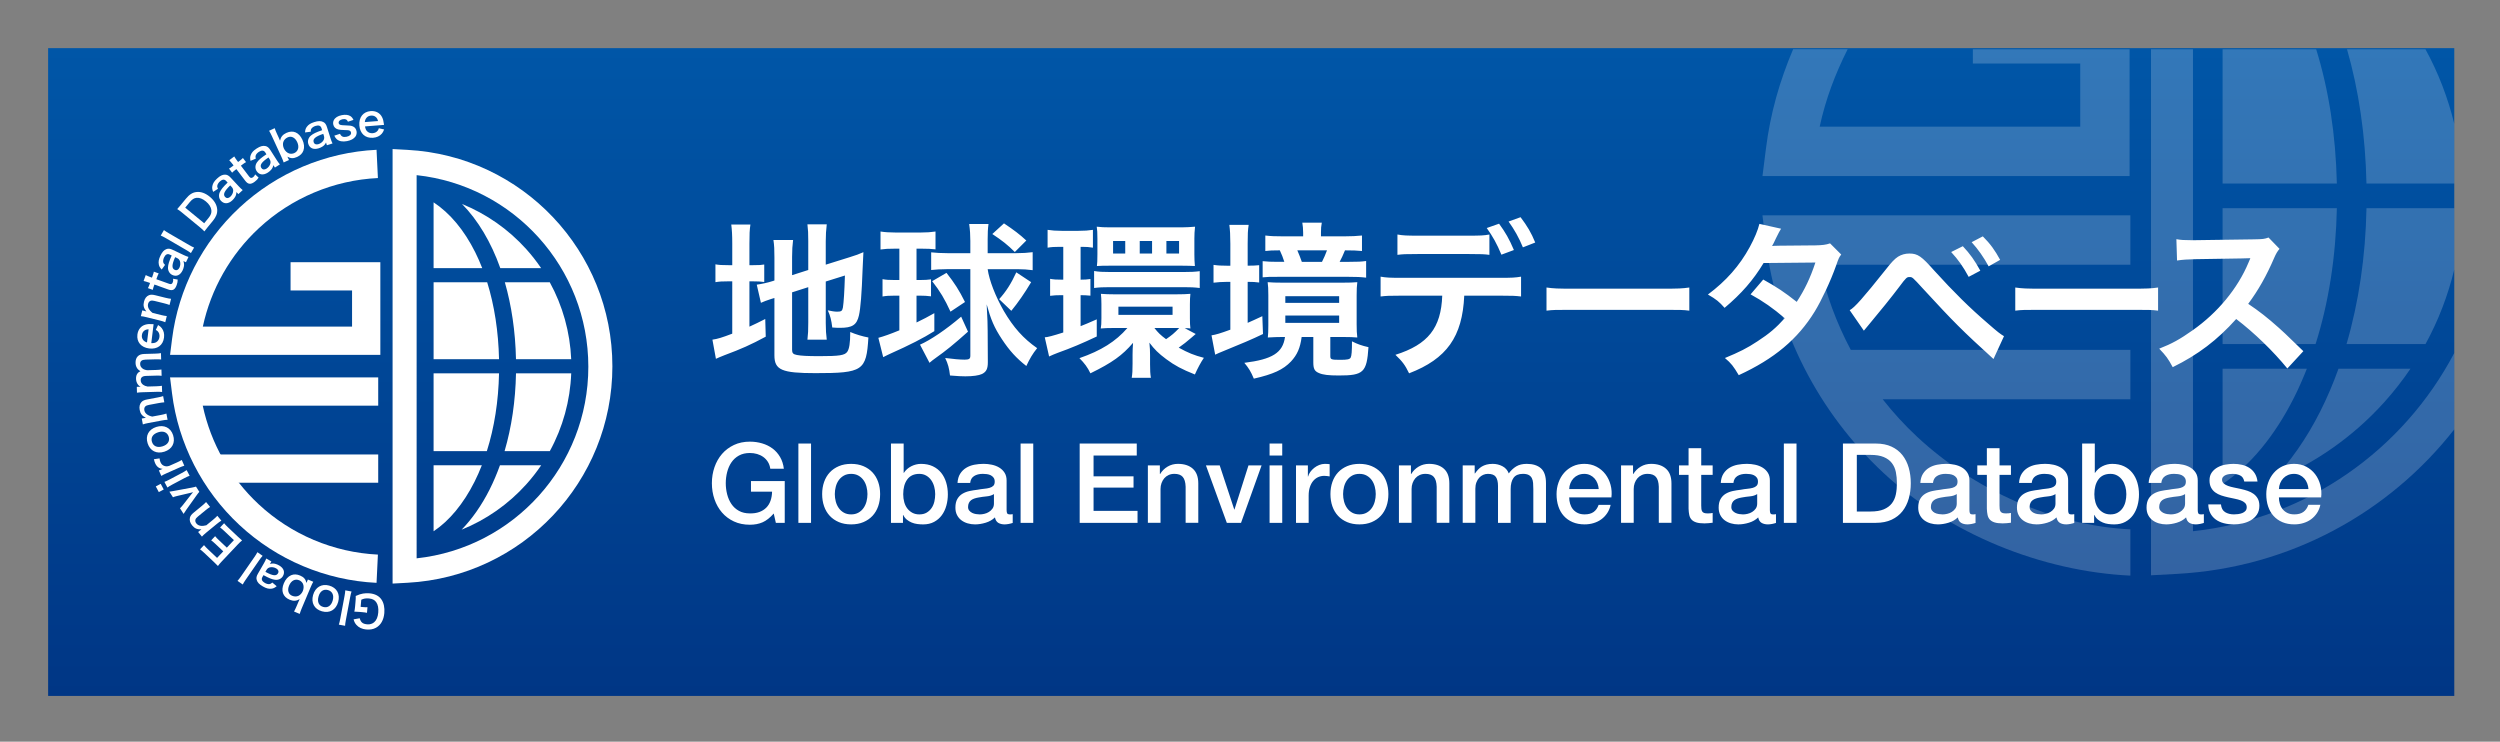 <svg xmlns="http://www.w3.org/2000/svg" role="img" viewBox="-5.20 -5.20 270.14 80.14"><rect x="-5.20" y="-5.20" width="270.14" height="80.14" fill="#808080" stroke="none"/><title>Global Environmental Database logo</title><style>svg {enable-background:new 0 0 260 70}</style><style>.st3{fill:#fff}</style><linearGradient id="SVGID_1_" x1="130" x2="130" y1="70" y2="0" gradientUnits="userSpaceOnUse"><stop offset="0" stop-color="#003685"/><stop offset="1" stop-color="#0056a7"/></linearGradient><path fill="url(#SVGID_1_)" d="M0 0h260v70H0z"/><g opacity=".2"><path fill="none" d="M256.89 31.98h-8.534c1.322-4.51 2.055-9.466 2.156-14.681H260v-2.668h-9.489c-.111-5.239-.842-10.132-2.103-14.512h8.476c1.392 2.539 2.43 5.252 3.116 8.065V0h-28.236v52.203c12.343-1.336 22.753-8.819 28.236-19.262v-9.026c-.684 2.813-1.719 5.526-3.11 8.065zM234.965.12h10.11c1.358 4.36 2.12 9.268 2.236 14.512h-12.346V.12zm0 17.18h12.347c-.107 5.262-.889 10.229-2.299 14.681h-10.048V17.3zm0 29.797v-12.45h9.103c-.424 1.076-.884 2.12-1.387 3.12-2.089 4.155-4.76 7.365-7.716 9.33zm17.487-8.857c-3.401 3.78-7.579 6.685-12.198 8.556 1.995-2.056 3.788-4.611 5.287-7.59.727-1.446 1.374-2.971 1.946-4.559h7.777c-.849 1.254-1.787 2.454-2.812 3.593zm-32.87-29.752V1.666h-11.603V0h-13.528c-1.354 2.687-2.387 5.532-3.023 8.488h28.154z"/><path d="M185.247 13.822h39.669V.12h-16.937v1.546h11.603v6.821h-28.154c.636-2.956 1.669-5.681 3.023-8.368h-5.893c-1.462 3.438-2.462 6.957-2.933 10.703l-.378 3zM225 18.068h-39.756l.372 2.996c1.177 9.482 5.694 18.307 12.718 24.848C205.395 52.486 215.379 56.537 225 57v-5c-8.363-.403-16.891-4.276-23.03-9.992-1.356-1.263-2.602-2.624-3.736-4.067H225v-5.334h-30.21c-1.535-2.894-2.689-5.985-3.376-9.204H225v-5.335zm22.312-.768h-12.347v14.68h10.048c1.41-4.451 2.192-9.418 2.299-14.68zM245.075.12h-10.11v14.512h12.346c-.116-5.244-.877-10.152-2.236-14.512zm3.333 0c1.261 4.38 1.992 9.273 2.103 14.512H260V8.185c-.686-2.813-1.724-5.526-3.116-8.065h-8.476zm-4.34 34.527h-9.103v12.45c2.956-1.965 5.627-5.175 7.716-9.33.504-1 .963-2.044 1.387-3.12zm4.288-2.667h8.534c1.39-2.539 2.426-5.252 3.11-8.065V17.3h-9.487c-.101 5.214-.834 10.17-2.157 14.68z" class="st3"/><path d="M230.039 56.811c12.208-.66 22.926-6.638 29.961-15.616V32.94c-5.483 10.443-15.892 17.926-28.236 19.262V.12h-4.536v56.844l2.811-.153z" class="st3"/><path d="M245.541 39.206c-1.499 2.979-3.292 5.534-5.287 7.59 4.62-1.87 8.798-4.776 12.198-8.556 1.024-1.139 1.962-2.339 2.811-3.593h-7.777c-.571 1.588-1.218 3.113-1.945 4.559z" class="st3"/></g><path d="M33.215 59.814c.025-.278.032-.406.022-.616.351-.154.528-.214.783-.259.217-.038.47-.048.701-.028.589.052 1.026.276 1.291.661.257.365.368.888.316 1.473-.067.75-.382 1.302-.902 1.588-.31.168-.638.224-1.072.185-.429-.038-.807-.219-1.048-.502-.151-.175-.224-.319-.299-.592l.662-.117c.117.443.33.614.816.657.278.025.547-.056.742-.224.258-.225.402-.564.445-1.044.043-.486-.033-.863-.223-1.132-.173-.243-.419-.365-.792-.398-.32-.029-.566.012-.82.141l-.068.768.255.023c.241.021.34.025.484.014l-.054.609c-.168-.039-.271-.053-.563-.079l-.246-.021c-.217-.02-.354-.027-.558-.031.039-.172.062-.318.085-.582l.043-.494zm-1.801 2.481c.057-.177.095-.325.147-.604l.468-2.49c.047-.247.066-.402.081-.611l.675.126c-.061.196-.096.33-.146.599l-.469 2.495c-.053.279-.071.43-.081.611l-.675-.126zm-.073-2.448c-.237.848-.918 1.243-1.748 1.011-.826-.23-1.2-.915-.963-1.76.236-.844.925-1.251 1.737-1.023.834.233 1.212.92.974 1.772zm-.589-.164c.157-.562-.038-.989-.513-1.123-.474-.133-.862.128-1.017.685-.165.589.019 1.004.503 1.139.479.134.868-.131 1.027-.701zm-2.101-2.019c-.103.183-.17.318-.279.576l-.97 2.299c-.094.223-.149.379-.216.598l-.615-.259c.099-.174.168-.315.279-.577l.184-.436c.029-.07.08-.177.147-.324-.356.21-.683.231-1.085.062-.733-.309-.965-.967-.622-1.779.18-.427.45-.725.788-.87.294-.124.617-.11.97.039.402.17.597.401.686.799.02-.059.04-.106.062-.159l.09-.214.581.245zm-2.296 1.508c.244.103.485.107.695.011.192-.089.374-.29.47-.516.116-.275.118-.597.003-.811-.084-.154-.228-.287-.39-.354-.441-.186-.868.034-1.09.563-.213.501-.09.938.312 1.107zm-2.385-3.435c.254-.061.389-.06.584-.008.138.036.279.095.41.171.5.288.655.722.407 1.152-.165.288-.495.442-.846.398-.331-.043-.658-.177-1.252-.503l-.12.209c-.137.238-.048.453.264.633.164.095.358.147.495.127.111-.013.181-.049.315-.168l.471.397c-.232.183-.367.248-.586.269-.286.032-.551-.039-.904-.243-.394-.227-.592-.434-.669-.708-.064-.212-.027-.399.134-.677l.636-1.104c.126-.218.181-.333.263-.532l.554.319-.156.268zm-.492.854c.793.435 1.179.477 1.363.157.111-.193.036-.395-.194-.527-.217-.125-.478-.166-.695-.111-.155.042-.273.133-.356.276l-.118.205zm-3.013.976c.124-.139.219-.258.381-.491l1.444-2.083c.143-.206.224-.34.324-.525l.564.392c-.135.154-.222.261-.378.487l-1.447 2.087c-.162.234-.24.364-.323.525l-.565-.392zm-1.449-6.229c.108.135.211.246.421.444l1.074 1.014c.207.195.303.28.447.403-.151.118-.265.225-.457.428l-1.759 1.862c-.169.179-.26.289-.392.47-.131-.137-.217-.224-.427-.423l-1.04-.982c-.172-.163-.292-.263-.467-.396l.429-.454c.115.141.218.252.421.444l.991.937.67-.709-.837-.79c-.179-.169-.302-.273-.47-.399l.426-.451c.122.154.211.246.425.447l.84.794.767-.813-1.033-.976c-.193-.182-.299-.27-.463-.392l.434-.458zm-.296-.278c-.175.107-.295.193-.5.362l-1.149.943c-.201.166-.319.275-.452.42l-.409-.498.194-.16c.055-.044.066-.054.163-.122-.469.011-.731-.099-1.001-.428-.231-.282-.311-.565-.24-.845.049-.187.165-.344.41-.545l.879-.721c.201-.165.334-.287.452-.42l.436.531c-.18.117-.31.212-.497.365l-.813.667c-.154.127-.237.226-.271.327-.047.137-.012.292.102.431.216.263.577.329 1.071.193l.739-.607c.179-.148.312-.269.452-.42l.434.527zm-2.379-3.111c-.092.093-.13.139-.278.346l-1.126 1.58c-.075.11-.182.269-.299.455l-.39-.61c.08-.068.193-.191.307-.337l.897-1.147c.049-.065.145-.177.213-.255-.106.028-.226.06-.323.083l-1.417.333c-.228.056-.313.082-.435.138l-.388-.606c.147-.015.29-.04.534-.089l1.909-.355c.254-.05.298-.061.431-.108l.365.572zm-4.707-.588l.532-.282.326.615-.531.282-.327-.615zm.932-.49c.166-.061.308-.126.563-.261l1.306-.693c.23-.122.368-.206.533-.32l.324.611c-.202.075-.352.144-.562.255l-1.314.697c-.23.122-.368.206-.526.322l-.324-.611zm-.525-2.541c.029.205.052.304.102.416.096.217.239.35.435.408.174.053.292.052.512-.015l.801-.356c.234-.104.356-.168.549-.28l.275.619c-.222.072-.351.12-.576.22l-1.359.604c-.264.117-.383.176-.549.281l-.262-.589.407-.18c-.377-.019-.643-.222-.816-.612-.046-.104-.079-.213-.131-.424l.612-.092zm.519-.721c-.839.269-1.543-.082-1.806-.903-.262-.816.104-1.505.939-1.773.834-.268 1.554.084 1.811.886.264.825-.1 1.519-.944 1.79zm-.186-.582c.555-.178.805-.577.654-1.045-.15-.469-.581-.649-1.131-.473-.582.187-.827.569-.674 1.047.152.473.587.652 1.151.471zm.533-2.868c-.205.009-.352.027-.612.076l-1.461.274c-.256.048-.412.087-.598.151l-.118-.633.247-.046c.07-.013.084-.016.202-.028-.416-.216-.593-.438-.672-.857-.067-.358 0-.645.196-.856.133-.14.31-.222.622-.28l1.117-.21c.256-.048.431-.09.598-.151l.127.675c-.214.016-.374.037-.611.081l-1.033.194c-.196.037-.317.083-.395.156-.107.097-.151.249-.118.426.063.336.347.567.846.684l.94-.176c.228-.043.403-.085.598-.151l.125.671zm-.59-3.003c-.204-.018-.361-.023-.616-.016l-1.486.044c-.298.009-.435.022-.614.051l-.019-.634.241-.007c.028-.001.099-.003.175-.001-.293-.129-.488-.474-.499-.866-.007-.256.057-.466.195-.617.073-.087.133-.127.278-.188-.218-.155-.305-.242-.386-.386-.09-.154-.132-.314-.139-.527-.009-.303.079-.552.249-.718.166-.161.377-.234.713-.244l1.169-.034c.265-.008.421-.022.614-.056l.02.691c-.195-.023-.337-.028-.616-.02l-1.06.031c-.416.012-.601.165-.592.482.005.156.051.274.153.384.147.162.3.233.596.281l.937-.027c.26-.008.421-.022.614-.051l.02.681c-.2-.022-.347-.027-.616-.019l-1.061.031c-.397.012-.592.169-.583.477.006.199.091.358.26.48.14.1.251.145.479.19l.937-.027c.256-.008.398-.022.614-.052l.023.667zm-1.17-5.28c.262.009.398-.018.548-.109.186-.116.306-.316.335-.555.028-.231-.032-.438-.166-.593-.059-.064-.106-.104-.228-.166l.247-.533c.212.136.294.208.397.34.21.274.292.618.243 1.013-.102.832-.722 1.29-1.6 1.182-.87-.106-1.375-.698-1.276-1.502.068-.55.393-.949.886-1.079.237-.061.41-.073.731-.049.01.001.024.003.133.007l-.25 2.044zm-.29-1.491c-.211.008-.344.048-.476.152-.142.111-.223.263-.25.485-.045.367.167.664.553.783l.173-1.42zm1.803-.767c-.191-.077-.331-.121-.589-.185l-1.443-.358c-.253-.063-.412-.092-.607-.112l.154-.625.244.06c.069.017.083.021.195.058-.289-.37-.358-.645-.255-1.059.088-.354.267-.587.534-.697.179-.073.374-.074.682.002l1.103.274c.253.062.43.096.607.111l-.165.666c-.201-.074-.355-.122-.59-.18l-1.021-.253c-.193-.048-.323-.056-.424-.022-.138.044-.241.165-.284.339-.082.331.08.66.486.974l.928.23c.225.056.402.09.607.111l-.162.666zm-2.114-5.094c.15.074.337.156.537.228l.138.05.067-.187c.075-.209.106-.309.135-.46l.526.189c-.075.139-.11.222-.183.427l-.072.2 1.382.496c.218.078.327.027.404-.187.041-.116.045-.195.018-.36l.501.089c.003.217-.023.359-.106.59-.184.513-.44.652-.908.485l-1.498-.538-.061.17c-.059.165-.085.251-.116.406l-.526-.189c.069-.121.103-.205.171-.391l.059-.165-.138-.05c-.192-.069-.393-.126-.559-.165l.229-.638zm4.07-1.515c.082.248.091.384.055.581-.025.14-.072.286-.137.422-.248.522-.668.711-1.117.498-.299-.142-.48-.458-.464-.812.016-.333.123-.67.401-1.288l-.218-.104c-.248-.118-.456-.011-.61.314-.081.171-.117.369-.087.504.021.11.063.177.193.301l-.358.501c-.202-.216-.276-.346-.315-.563-.055-.283-.005-.553.169-.921.195-.411.385-.625.652-.723.206-.081.395-.059.686.079l1.151.546c.227.107.346.154.551.219l-.274.577-.278-.131zm-.89-.422c-.37.826-.381 1.214-.047 1.371.201.096.396.005.51-.235.107-.227.127-.49.055-.702-.054-.152-.154-.262-.304-.333l-.214-.101zm-1.212-2.927c.148.113.274.197.52.34l2.191 1.272c.217.126.357.196.549.28l-.345.594c-.164-.123-.278-.2-.516-.338l-2.195-1.275c-.246-.142-.381-.21-.549-.28l.345-.593zm1.934-1.907c-.205-.168-.321-.251-.5-.361.127-.14.203-.225.393-.456l.544-.662c.376-.458.715-.676 1.134-.724.472-.06.967.114 1.443.505.498.409.773.88.809 1.388.027.415-.114.789-.469 1.221l-.547.666c-.184.223-.255.318-.371.474-.132-.145-.239-.245-.459-.426l-1.977-1.625zm2.894.587c.247-.3.336-.551.298-.84-.042-.329-.249-.652-.593-.934-.348-.286-.677-.415-.991-.391-.28.021-.499.16-.761.479l-.481.586 2.05 1.683.478-.583zm3.008-2.789c-.016.261-.058.39-.165.56-.075.121-.173.238-.284.341-.423.393-.883.414-1.222.049-.226-.242-.276-.603-.131-.926.139-.303.363-.577.849-1.048l-.164-.177c-.187-.201-.419-.18-.683.065-.139.129-.246.299-.267.436-.021.11-.007.187.068.351l-.518.333c-.107-.276-.128-.424-.084-.64.054-.283.2-.516.498-.793.333-.31.589-.438.873-.431.221.002.389.091.608.327l.868.933c.171.184.265.271.431.408l-.468.435-.209-.223zm-.671-.721c-.649.63-.803.986-.552 1.257.152.163.366.151.561-.03.184-.171.3-.408.311-.632.006-.161-.046-.3-.159-.421l-.161-.174zm.433-3.125c.085.144.198.314.327.483l.088.117.158-.12c.177-.135.257-.202.364-.312l.339.444c-.139.076-.213.127-.387.258l-.17.129.889 1.168c.14.185.26.201.441.064.098-.075.144-.14.212-.292l.372.348c-.116.184-.215.289-.411.438-.434.329-.724.307-1.026-.089l-.963-1.267-.143.109c-.14.106-.208.164-.318.278l-.338-.445c.123-.064.198-.115.356-.235l.139-.106-.089-.117c-.123-.162-.261-.32-.379-.444l.539-.409zm4.228.942c-.063.253-.127.373-.263.521-.095.106-.213.204-.341.285-.487.311-.943.248-1.21-.172-.178-.279-.163-.643.039-.934.191-.273.461-.502 1.024-.877l-.129-.204c-.148-.232-.38-.252-.683-.059-.16.102-.295.25-.341.381-.04.104-.041.183.003.358l-.57.234c-.056-.29-.05-.439.033-.644.104-.268.289-.471.633-.69.383-.245.658-.324.937-.266.217.041.366.16.539.431l.685 1.074c.135.212.211.314.35.479l-.539.343-.167-.26zm-.529-.831c-.752.502-.968.825-.769 1.136.12.187.333.214.557.071.212-.135.368-.347.42-.565.035-.157.009-.303-.08-.443l-.128-.199zm1.64.538c-.066-.199-.12-.341-.237-.594l-1.042-2.268c-.101-.219-.179-.366-.295-.563l.607-.279c.061.191.118.337.237.595l.198.43c.031.069.077.178.14.327.085-.404.291-.66.686-.842.723-.332 1.365-.059 1.732.741.194.421.232.821.11 1.169-.107.299-.336.529-.684.69-.396.182-.699.17-1.052-.032.03.054.052.101.076.153l.097.211-.573.262zm.436-2.713c-.241.111-.406.285-.476.506-.064.201-.039.471.064.695.125.271.361.491.597.549.17.042.366.025.525-.048.434-.2.56-.664.32-1.184-.227-.496-.634-.7-1.03-.518zm4.143.561c-.127.229-.219.328-.389.436-.12.078-.258.141-.403.187-.551.174-.975-.004-1.125-.478-.1-.316.008-.663.279-.893.255-.215.575-.366 1.216-.584l-.073-.23c-.083-.261-.302-.341-.645-.233-.18.057-.35.166-.428.28-.066.09-.086.166-.089.346l-.611.079c.021-.295.065-.438.198-.614.17-.232.401-.38.789-.503.433-.137.72-.144.974-.015.199.096.312.249.409.556l.385 1.214c.076.239.123.358.215.553l-.61.193-.092-.294zm-.298-.939c-.857.291-1.148.548-1.037.9.067.212.267.293.519.213.239-.076.445-.24.552-.438.074-.142.087-.291.037-.449l-.071-.226zm1.809-.006c.141.301.337.392.7.322.344-.067.532-.244.489-.462-.018-.093-.082-.172-.166-.209-.1-.043-.129-.043-.517-.054-.383-.007-.536-.026-.708-.069-.289-.074-.477-.269-.529-.538-.032-.162-.011-.326.06-.46.143-.279.436-.461.859-.544.381-.074.701-.04.926.099.144.093.231.196.341.412l-.598.198c-.101-.245-.281-.326-.583-.267-.288.056-.458.224-.42.419.017.089.084.158.187.19.112.031.215.04.492.049.494.01.697.037.873.123.207.095.332.268.382.524.037.19-.011.412-.125.569-.175.242-.48.407-.903.49-.479.093-.865.02-1.117-.211-.105-.095-.165-.18-.262-.378l.619-.203zm2.702-.797c.044.257.097.386.217.515.15.159.37.237.611.218.231-.018.423-.119.548-.281.051-.07.08-.125.117-.256l.572.135c-.091.235-.145.33-.254.457-.227.26-.547.409-.944.44-.836.066-1.409-.45-1.478-1.333-.069-.873.41-1.486 1.217-1.55.552-.044 1.008.196 1.235.653.107.22.154.387.193.707.001.009.002.024.02.131l-2.054.164zm1.404-.581c-.049-.205-.116-.328-.243-.437-.138-.117-.303-.166-.525-.149-.368.029-.618.296-.658.698l1.426-.112z" class="st3"/><path d="M35.488 57.779c-5.51-.265-10.772-2.485-14.816-6.25-4.023-3.746-6.61-8.801-7.284-14.232l-.213-1.716h22.493v3.055h-18.96c.866 4.062 2.975 7.797 6.046 10.656 3.516 3.274 8.091 5.204 12.881 5.435l-.147 3.052zm.408-24.63h-22.72l.216-1.718c.682-5.423 3.272-10.468 7.293-14.206 4.042-3.758 9.299-5.973 14.803-6.238l.147 3.052c-4.784.23-9.355 2.157-12.869 5.424-3.068 2.852-5.178 6.578-6.049 10.631h16.125v-3.907h-6.645v-3.055h9.701v10.017z" class="st3"/><path d="M17.854 43.908h17.814v3.055H17.854zm30.87-8.767h-7.072v8.408h5.755c.808-2.549 1.256-5.394 1.317-8.408zm-2.566-13.07c-1.199-2.405-2.735-4.241-4.506-5.407v7.11h5.256c-.23-.589-.478-1.159-.75-1.703zm1.285 3.23h-5.79v8.312h7.071c-.067-3.003-.503-5.815-1.281-8.312zm5.83-1.527c-.485-.715-1.02-1.401-1.605-2.051-1.937-2.153-4.315-3.81-6.944-4.882 1.734 1.765 3.14 4.129 4.137 6.933h4.412zm-2.717 9.839h5.966c-.125-2.932-.923-5.771-2.315-8.312h-4.855c.721 2.509 1.14 5.311 1.204 8.312zm-4.484 13.251c.288-.573.551-1.17.794-1.787h-5.214v7.131c1.693-1.126 3.223-2.965 4.42-5.344zm4.485-11.723c-.058 2.987-.478 5.825-1.235 8.408h4.888c1.407-2.569 2.203-5.442 2.314-8.408h-5.967z" class="st3"/><path d="M38.831 10.994l-1.61-.087v46.951l1.61-.087c12.415-.671 22.141-10.944 22.141-23.388s-9.726-22.718-22.141-23.389zm.988 44.138V13.726c10.492 1.135 18.554 10.019 18.554 20.702 0 10.684-8.062 19.568-18.554 20.704z" class="st3"/><path d="M47.709 47.688c-.858 1.706-1.885 3.17-3.028 4.347 2.646-1.071 5.039-2.735 6.987-4.9.587-.652 1.124-1.34 1.61-2.058h-4.454c-.328.909-.698 1.782-1.115 2.611z" class="st3"/><g><path d="M73.925 21.13c0-.936-.036-1.512-.108-2.07h2.071c-.09.576-.108 1.08-.108 2.088v2.305h.396c.666 0 .918-.018 1.206-.072v1.891c-.378-.054-.702-.072-1.26-.072h-.342v4.897c.702-.324.9-.414 1.71-.828l.054 1.909c-1.639.882-2.611 1.314-4.447 1.999-.504.198-.666.27-.937.396l-.378-2.071c.54-.072 1.062-.234 2.143-.648V25.2h-.414c-.684 0-.972.018-1.404.09v-1.927c.396.072.702.09 1.404.09h.414V21.13zm6.464 11.47c0 .36.126.486.522.558.468.09 1.134.126 2.449.126 2.143 0 2.719-.09 2.989-.468.216-.306.324-.918.324-2.143.576.252 1.35.486 1.962.594-.216 3.601-.594 3.853-5.726 3.853-3.637 0-4.429-.342-4.429-1.926V27c-.162.054-.288.09-.36.108-.54.18-.738.252-1.098.414l-.45-1.962c.504-.072 1.134-.198 1.747-.396l.162-.054v-2.467c0-.864-.018-1.314-.108-1.909h2.125c-.072.576-.108 1.099-.108 1.836v1.963l1.747-.558v-3.133c0-.828-.018-1.206-.09-1.8h2.088c-.072.594-.108 1.17-.108 1.836v2.521l2.593-.811c.702-.216.99-.324 1.477-.54-.036.792-.054.918-.09 1.891-.09 2.539-.216 4.177-.396 4.952-.234 1.026-.72 1.332-2.035 1.332-.234 0-.396 0-.846-.036-.09-.774-.216-1.296-.486-1.855.414.09.738.145 1.008.145.45 0 .559-.072.63-.45.09-.594.162-1.711.216-3.457l-2.071.648v4.483c0 .738.036 1.242.108 1.8h-2.088c.072-.612.09-1.008.09-1.854V25.83l-1.747.558V32.6zm11.068-10.929c-.702 0-1.008.018-1.512.09v-1.944c.468.072.954.108 1.621.108h2.719c.666 0 1.116-.036 1.603-.108v1.926c-.486-.054-.882-.072-1.477-.072h-.576v3.385h.396c.576 0 .738-.018 1.17-.072v1.836c-.414-.054-.756-.072-1.17-.072h-.396v2.898c.864-.414 1.08-.54 1.926-1.008v1.945c-1.206.756-2.646 1.494-4.789 2.449-.18.09-.432.198-.738.36l-.522-2.088c.594-.162 1.261-.396 2.269-.81v-3.745h-.594c-.504 0-.846.018-1.225.09v-1.873c.396.072.702.09 1.261.09h.558v-3.385h-.524zm7.941 8.966c-1.53 1.369-2.376 2.053-3.493 2.845-.234.162-.486.36-.667.522l-1.026-1.962c1.117-.486 2.827-1.639 4.447-3.025l.739 1.62zm-2.323-6.752c-.63 0-1.152.036-1.656.09v-1.909c.522.054 1.044.09 1.747.09h2.485v-1.314c0-.63-.036-1.224-.126-1.836h2.089c-.072.522-.09.99-.09 1.639v1.512h3.079c.666 0 1.26-.036 1.783-.108v1.945c-.522-.072-1.081-.108-1.639-.108h-3.223c.162 1.188.847 2.953 1.747 4.52 1.044 1.783 2.107 2.971 3.601 4.015-.486.594-.81 1.152-1.17 1.927-1.081-.846-1.819-1.657-2.629-2.881-.846-1.278-1.207-2.143-1.657-3.781.09 1.692.108 2.143.108 2.881l.018 3.367c0 .72-.162 1.044-.63 1.278-.342.162-.99.252-1.801.252-.414 0-.774-.018-1.656-.09-.09-.774-.216-1.261-.522-1.891.846.108 1.584.18 2.089.18.504 0 .63-.09.63-.433v-9.345h-2.577zm.432 4.592c-.63-1.369-1.098-2.161-1.98-3.295l1.548-.9c.9 1.152 1.351 1.854 1.999 3.151l-1.567 1.044zm6.95-6.446c-.774-.774-1.368-1.242-2.431-1.944l1.26-1.152c1.099.738 1.675 1.17 2.413 1.854l-1.242 1.242zm-1.692 5.095c.72-.792 1.296-1.675 1.854-2.899l1.603 1.062c-.684 1.152-1.404 2.196-2.143 3.097l-1.314-1.26zm6.531-5.654c-.576 0-.882.018-1.297.09v-1.927c.468.072.9.108 1.549.108h1.765c.684 0 1.116-.036 1.584-.108v1.927c-.414-.072-.702-.09-1.134-.09h-.198v3.547c.504 0 .648-.018 1.062-.072v1.801c-.378-.036-.684-.054-1.062-.054v3.349c.504-.198.81-.324 1.747-.738v1.854c-1.639.774-2.755 1.242-4.213 1.765-.288.108-.72.288-.937.396l-.468-2.071c.324-.018.864-.162 1.999-.522v-4.033h-.198c-.504 0-.846.018-1.224.072V24.93c.396.072.684.09 1.26.09h.162v-3.547h-.397zm14.709 9.417c-.144.126-.198.18-.504.432-.45.396-.828.684-1.333 1.044 1.008.559 1.674.829 2.719 1.099-.342.504-.666 1.116-.972 1.8-1.404-.558-2.179-.972-3.097-1.656-.847-.63-1.279-1.062-1.819-1.783.054.558.072.864.072 1.351v.99c0 .648.018 1.026.09 1.458h-2.071c.072-.45.09-.792.09-1.548v-.973c0-.324.018-.9.054-1.26-1.152 1.351-2.25 2.143-4.609 3.295-.306-.648-.648-1.098-1.188-1.638 2.34-.811 3.925-1.801 5.186-3.259h-1.44c-.576 0-1.188.018-1.44.054.054-.27.072-.576.072-1.134v-1.495c0-.504-.018-.774-.054-1.116.433.036.9.054 1.513.054h6.536c.72 0 1.224-.018 1.62-.054-.036.324-.054.648-.054 1.134v1.53c0 .486.018.774.054 1.081-.216-.036-.288-.036-.612-.036l1.187.63zm-10.982-6.806c.522.09.972.108 1.729.108h7.958c.738 0 1.188-.018 1.729-.09v1.818c-.558-.072-1.008-.09-1.71-.09h-7.994c-.702 0-1.207.018-1.71.09v-1.836zm.359-3.493c0-.648-.018-.954-.072-1.296.414.054.864.072 1.44.072h7.742c.432 0 1.008-.036 1.44-.072-.054.486-.072.846-.072 1.278v1.729c0 .396.018.864.054 1.243-.414-.018-.72-.036-1.386-.036h-7.778c-.667 0-.9 0-1.422.036.036-.306.054-.576.054-1.261V20.59zm3.007.252h-1.314v1.351h1.314v-1.351zm-.738 7.977h5.852v-.882h-5.852v.882zm3.637-7.977h-1.333v1.351h1.333v-1.351zm.252 9.399c.396.504.667.774 1.261 1.207.63-.432.864-.63 1.422-1.207h-2.683zm2.665-9.399h-1.369v1.351h1.369v-1.351zm5.54.253c0-.882-.036-1.458-.108-1.999h2.089c-.09.558-.108 1.062-.108 2.017v2.395c.612 0 .847-.018 1.243-.054v1.873c-.378-.054-.684-.072-1.243-.072v4.429c.45-.198.702-.306 1.584-.72l.072 1.927c-1.225.594-2.359 1.062-4.339 1.873-.306.126-.576.234-.828.36l-.396-2.088c.468-.072.955-.216 2.035-.612v-5.167h-.396c-.522 0-.972.036-1.422.09v-1.926c.468.072.9.09 1.44.09h.378v-2.416zm5.6 10.118c-.559 0-.828.018-1.549.054.036-.36.055-.63.055-1.314v-3.241c0-.63-.019-1.062-.072-1.422.468.036.864.054 1.71.054h6.284c.828 0 1.225-.018 1.692-.054-.054.414-.071.792-.071 1.422v3.133c0 .594.018 1.026.071 1.422-.45-.036-.774-.054-1.512-.054h-1.405v2.053c0 .378.091.414 1.081.414.756 0 1.008-.054 1.116-.234.107-.198.144-.702.144-1.765.595.306 1.062.468 1.783.63-.181 2.737-.541 3.061-3.205 3.061-1.116 0-1.729-.072-2.161-.27-.468-.198-.594-.468-.594-1.152v-2.737h-1.261c-.162 1.207-.486 1.927-1.152 2.647-.846.882-1.891 1.369-4.015 1.854-.324-.774-.558-1.152-1.026-1.71 3.025-.378 4.16-1.08 4.393-2.791h-.306zm6.68-10.875c.793 0 1.423-.036 1.945-.09v1.674c-.612-.054-.919-.072-1.837-.072-.252.612-.342.792-.576 1.242h1.044c.937 0 1.297-.018 1.818-.09v1.8c-.611-.072-1.025-.09-1.89-.09h-7.635c-.9 0-1.116 0-1.657.054v-1.747c.577.054.865.072 1.603.072h.738c-.162-.486-.252-.756-.486-1.242-.847 0-1.08.018-1.566.072v-1.674c.558.072 1.134.09 1.927.09h2.16v-.396c0-.432-.036-.738-.09-1.081h2.106c-.072.378-.09.612-.09 1.062v.414h2.486zm-6.338 7.184h5.816v-.72h-5.816v.72zm0 2.161h5.816v-.792h-5.816v.792zm3.962-6.59c.233-.486.359-.738.54-1.242h-3.205c.18.414.342.828.486 1.242h2.179zm15.371 3.655c-.198 4.447-1.891 6.824-5.96 8.39-.432-.9-.738-1.296-1.477-1.999 3.529-1.116 4.934-2.899 5.06-6.392h-4.375c-1.404 0-1.675.018-2.287.09v-2.143c.631.108.99.126 2.323.126h10.533c1.332 0 1.692-.018 2.322-.126v2.143c-.612-.072-.882-.09-2.286-.09h-3.853zm2.719-4.411c-.558-.072-.811-.09-2.286-.09h-5.366c-1.477 0-1.71.018-2.286.09V20.14c.611.108.972.126 2.322.126h5.294c1.368 0 1.729-.018 2.322-.126v2.197zm1.044-3.367c.685.936 1.099 1.656 1.603 2.845l-1.35.504c-.505-1.206-.919-1.944-1.585-2.881l1.332-.468zm2.575 2.557c-.414-1.026-.937-1.945-1.549-2.791l1.297-.468c.72.955 1.152 1.675 1.584 2.737l-1.332.522zm2.551 4.339c.793.108 1.135.126 2.917.126h9.597c1.783 0 2.125-.018 2.917-.126v2.502c-.72-.09-.918-.09-2.935-.09h-9.561c-2.017 0-2.215 0-2.936.09v-2.502zm31.846-3.565c-.234.306-.271.378-.559 1.207-.576 1.639-1.566 3.745-2.305 4.952-1.836 2.989-4.375 5.113-8.21 6.878-.576-.972-.811-1.278-1.495-1.854 1.531-.63 2.432-1.081 3.512-1.801 1.278-.828 2.034-1.476 2.953-2.502-1.261-1.081-2.341-1.837-3.691-2.575l1.368-1.602c1.513.846 2.269 1.35 3.619 2.413.847-1.296 1.458-2.557 2.017-4.25l-5.6.054c-1.116 1.854-2.395 3.313-4.213 4.843-.595-.666-.864-.9-1.801-1.44 1.98-1.476 3.421-3.115 4.52-5.131.521-.954.882-1.836 1.044-2.503l2.341.522c-.198.324-.198.324-.54 1.008-.216.486-.343.702-.433.864.288-.036.288-.036 4.682-.072.738-.018 1.116-.054 1.585-.216l1.206 1.205zm.914 6.014c.522-.271 1.459-1.333 3.871-4.357.612-.792.99-1.188 1.351-1.422.378-.234.792-.342 1.225-.342.9 0 1.314.288 2.683 1.836 2.143 2.359 3.817 4.015 5.834 5.744 1.026.9 1.314 1.117 1.71 1.351l-1.134 2.467c-3.367-3.061-4.285-3.979-7.616-7.598-1.152-1.26-1.152-1.26-1.459-1.26-.288 0-.359.054-1.098 1.044s-2.251 2.863-3.224 4.015c-.288.342-.359.432-.611.738l-1.532-2.216zm12.225-6.914c.793.846 1.278 1.53 1.891 2.646l-1.26.667c-.595-1.099-1.099-1.819-1.891-2.683l1.26-.63zm2.791 2.178c-.54-.991-1.134-1.837-1.836-2.611l1.206-.63c.828.828 1.314 1.513 1.872 2.539l-1.242.702zm2.877 2.287c.792.108 1.134.126 2.917.126h9.597c1.782 0 2.124-.018 2.917-.126v2.502c-.721-.09-.919-.09-2.936-.09h-9.561c-2.017 0-2.215 0-2.935.09v-2.502zm29.399 8.751c-1.494-1.836-3.565-3.853-5.527-5.348-2.035 2.269-4.105 3.853-6.86 5.204-.504-.937-.721-1.225-1.459-1.999 1.387-.54 2.251-1.026 3.602-1.98 2.719-1.909 4.88-4.52 6.05-7.329l.198-.468c-.288.018-.288.018-5.96.108-.864.018-1.351.054-1.963.144l-.071-2.305c.504.09.846.108 1.584.108h.433l6.338-.09c1.008-.018 1.152-.036 1.602-.198l1.188 1.225c-.233.27-.378.522-.576.972-.828 1.926-1.71 3.493-2.809 4.969 1.135.756 2.106 1.513 3.331 2.611.45.396.45.396 2.629 2.503l-1.73 1.873z" class="st3"/></g><g><path d="M79.595 51.296h-.96l-.228-1.008c-.4.456-.8.771-1.2.947s-.86.265-1.38.265c-.64 0-1.214-.118-1.722-.354-.508-.235-.938-.558-1.29-.966s-.622-.884-.81-1.428-.282-1.124-.282-1.74c0-.608.094-1.184.282-1.729.188-.544.458-1.02.81-1.428s.782-.731 1.29-.972c.508-.24 1.082-.36 1.722-.36.464 0 .906.062 1.326.187.42.124.794.308 1.122.552s.6.55.816.918c.216.368.352.792.408 1.271h-1.464c-.04-.279-.126-.525-.258-.737-.132-.212-.298-.391-.498-.534-.2-.144-.424-.252-.672-.324s-.508-.107-.78-.107c-.456 0-.85.092-1.182.275-.332.185-.602.431-.81.738s-.362.658-.462 1.05c-.1.393-.15.792-.15 1.2s.05.808.15 1.2c.1.392.254.742.462 1.05s.478.554.81.738c.332.184.726.275 1.182.275.384.009.724-.042 1.02-.149.296-.108.546-.265.75-.469.204-.203.358-.453.462-.75.104-.296.16-.624.168-.983h-2.28v-1.141h3.648v4.513zm1.475-8.568h1.368v8.568H81.07v-8.568zm5.701 8.736c-.496 0-.938-.082-1.326-.246-.388-.164-.716-.39-.984-.678s-.472-.632-.612-1.032-.21-.84-.21-1.32c0-.472.07-.908.21-1.308.14-.4.344-.744.612-1.032s.596-.514.984-.678c.388-.164.83-.246 1.326-.246s.938.082 1.326.246c.388.164.716.39.984.678s.472.632.612 1.032c.14.399.21.836.21 1.308 0 .48-.07.92-.21 1.32s-.344.744-.612 1.032-.596.514-.984.678c-.388.164-.83.246-1.326.246zm0-1.08c.304 0 .568-.064.792-.192s.408-.296.552-.504c.144-.208.25-.441.318-.702.068-.26.102-.525.102-.798 0-.264-.034-.528-.102-.792-.068-.264-.174-.498-.318-.702-.144-.204-.328-.37-.552-.498s-.488-.191-.792-.191-.568.063-.792.191-.408.294-.552.498c-.144.204-.25.438-.318.702s-.102.528-.102.792c0 .272.034.538.102.798.068.261.174.494.318.702.144.208.328.376.552.504s.487.192.792.192zm4.307-7.656h1.368v3.168h.024c.096-.151.212-.288.348-.408.136-.12.286-.222.45-.306s.336-.147.516-.192c.18-.044.358-.065.534-.065.488 0 .914.086 1.278.258.364.172.666.408.906.708s.42.65.54 1.05c.12.4.18.828.18 1.284 0 .416-.054.82-.162 1.212-.108.393-.272.738-.492 1.038-.22.3-.498.54-.834.72-.336.181-.732.271-1.188.271-.208 0-.418-.015-.63-.042-.212-.028-.414-.082-.606-.162s-.366-.184-.522-.312c-.156-.128-.286-.296-.39-.504h-.024v.853h-1.296v-8.571zm4.777 5.472c0-.279-.036-.552-.108-.815-.072-.264-.18-.498-.324-.702s-.324-.368-.54-.492-.464-.186-.744-.186c-.576 0-1.01.2-1.302.6-.292.4-.438.933-.438 1.596 0 .312.038.603.114.87.076.269.19.498.342.69.152.191.333.344.546.456.212.112.458.168.738.168.312 0 .576-.064.792-.192.216-.128.394-.294.534-.498.14-.204.24-.436.3-.695.059-.262.09-.528.09-.8zm7.715 1.716c0 .168.022.288.066.359.044.072.13.108.258.108h.144c.056 0 .12-.008.192-.024v.948c-.048.016-.11.034-.186.054-.076.021-.154.038-.234.055-.08.016-.16.027-.24.035-.08.009-.148.013-.204.013-.28 0-.512-.057-.696-.168-.184-.112-.304-.309-.36-.588-.272.264-.606.456-1.002.575-.396.12-.778.181-1.146.181-.28 0-.548-.038-.804-.114-.256-.076-.482-.188-.678-.336-.196-.148-.352-.336-.468-.564-.116-.228-.174-.493-.174-.798 0-.384.07-.695.21-.936.14-.24.324-.428.552-.564.228-.136.484-.233.768-.294.284-.06.57-.105.858-.138.248-.048.484-.082.708-.103.224-.02.422-.054.594-.102.172-.048.308-.122.408-.222.1-.101.15-.25.15-.45 0-.176-.042-.32-.126-.432-.084-.112-.188-.198-.312-.259-.124-.06-.262-.1-.414-.12-.152-.02-.296-.029-.432-.029-.384 0-.7.08-.948.24-.248.159-.388.407-.42.743h-1.368c.024-.399.12-.731.288-.996.168-.264.382-.476.642-.636.26-.16.554-.271.882-.336.328-.063.664-.096 1.008-.096.304 0 .604.032.9.096.296.064.562.168.798.312s.426.33.57.558.216.506.216.834v3.194zm-1.368-1.728c-.208.137-.464.218-.768.246-.304.028-.608.07-.912.126-.144.024-.284.059-.42.103s-.256.104-.36.18-.186.176-.246.3-.09.274-.09.45c0 .152.044.28.132.384.088.104.194.187.318.246.124.06.26.102.408.126s.282.036.402.036c.152 0 .316-.02.492-.061.176-.039.342-.107.498-.203.156-.097.286-.219.39-.366.104-.148.156-.33.156-.546v-1.021zm2.88-5.46h1.368v8.568h-1.368v-8.568zm6.384 0h6.168v1.296h-4.668v2.244h4.32v1.224h-4.32V50h4.752v1.296h-6.252v-8.568zm7.369 2.364h1.296v.912l.024.023c.208-.344.48-.613.816-.81s.708-.294 1.116-.294c.68 0 1.216.176 1.608.527.392.353.588.881.588 1.585v4.26h-1.368v-3.9c-.016-.487-.12-.842-.312-1.062-.192-.221-.492-.33-.9-.33-.232 0-.44.042-.624.126s-.34.2-.468.348c-.128.148-.228.322-.3.522-.072.2-.108.412-.108.636v3.66h-1.368v-6.203zm6.275 0h1.488l1.572 4.764h.024l1.512-4.764h1.416l-2.22 6.204h-1.536l-2.256-6.204zm6.876-2.364h1.368v1.296h-1.368v-1.296zm0 2.364h1.368v6.204h-1.368v-6.204zm2.856 0h1.283v1.2h.024c.04-.168.118-.332.234-.492.115-.16.256-.306.42-.438.163-.132.346-.237.546-.317.199-.08.403-.12.611-.12.16 0 .271.004.33.012.061.008.122.017.187.024v1.319c-.097-.016-.194-.029-.294-.042-.101-.012-.198-.018-.294-.018-.232 0-.45.046-.654.138-.204.093-.382.229-.534.408s-.271.402-.359.666c-.089.264-.133.568-.133.912v2.952h-1.367v-6.204zm6.852 6.372c-.496 0-.938-.082-1.326-.246-.388-.164-.716-.39-.983-.678-.269-.288-.473-.632-.612-1.032s-.21-.84-.21-1.32c0-.472.07-.908.21-1.308.14-.4.344-.744.612-1.032.268-.288.596-.514.983-.678.389-.164.83-.246 1.326-.246s.938.082 1.326.246.716.39.984.678c.268.288.472.632.611 1.032.141.399.21.836.21 1.308 0 .48-.069.92-.21 1.32-.14.4-.344.744-.611 1.032-.269.288-.597.514-.984.678s-.83.246-1.326.246zm0-1.08c.305 0 .568-.064.792-.192.225-.128.408-.296.553-.504.144-.208.249-.441.317-.702.068-.26.103-.525.103-.798 0-.264-.034-.528-.103-.792s-.174-.498-.317-.702c-.145-.204-.328-.37-.553-.498-.224-.128-.487-.191-.792-.191-.304 0-.567.063-.792.191-.224.128-.408.294-.552.498s-.25.438-.318.702c-.067.264-.102.528-.102.792 0 .272.034.538.102.798.068.261.175.494.318.702s.328.376.552.504c.225.128.488.192.792.192zm4.272-5.292h1.296v.912l.023.023c.208-.344.48-.613.816-.81s.708-.294 1.116-.294c.68 0 1.216.176 1.607.527.392.353.588.881.588 1.585v4.26h-1.368v-3.9c-.016-.487-.119-.842-.312-1.062-.192-.221-.492-.33-.9-.33-.231 0-.439.042-.624.126-.184.084-.34.2-.468.348-.128.148-.228.322-.3.522s-.108.412-.108.636v3.66h-1.367v-6.203zm6.888 0h1.296v.864h.035c.104-.152.217-.292.337-.42.119-.128.254-.236.401-.324.148-.088.318-.158.51-.21.192-.052.412-.078.66-.078.376 0 .727.084 1.05.252.324.168.555.428.69.78.232-.32.5-.572.804-.757.305-.184.685-.275 1.141-.275.655 0 1.166.16 1.529.479.364.32.547.856.547 1.608v4.284h-1.368v-3.624c0-.248-.009-.475-.024-.678-.016-.204-.062-.38-.138-.528s-.19-.262-.342-.342c-.152-.08-.36-.12-.624-.12-.465 0-.801.144-1.009.432s-.312.696-.312 1.224v3.637h-1.368v-3.984c0-.432-.078-.758-.234-.978-.155-.221-.441-.33-.857-.33-.176 0-.347.036-.51.107-.164.072-.309.177-.433.312s-.224.304-.3.504-.114.428-.114.684v3.685h-1.367v-6.204zm11.508 3.456c0 .24.033.472.102.696.068.224.17.42.306.588.137.168.309.302.517.401.208.101.456.15.744.15.399 0 .722-.086.966-.258s.426-.431.546-.774h1.296c-.072.336-.196.636-.372.9s-.388.485-.636.666c-.248.18-.526.315-.834.407-.309.093-.63.139-.966.139-.488 0-.92-.08-1.296-.24-.377-.16-.694-.384-.954-.672-.261-.288-.456-.632-.588-1.032-.133-.399-.198-.84-.198-1.32 0-.439.069-.857.21-1.254.14-.396.34-.744.6-1.044s.574-.538.942-.714.784-.264 1.248-.264c.487 0 .926.102 1.313.306.389.204.71.475.967.811.256.336.441.722.558 1.157.116.437.146.887.09 1.351h-4.561zm3.191-.9c-.016-.216-.062-.424-.138-.624-.076-.199-.18-.374-.312-.521-.132-.148-.292-.269-.479-.36-.188-.092-.398-.138-.63-.138-.24 0-.458.042-.654.126s-.364.2-.504.348c-.14.148-.252.322-.336.522s-.13.416-.138.647h3.191zm2.412-2.556h1.296v.912l.024.023c.208-.344.479-.613.815-.81s.708-.294 1.116-.294c.68 0 1.216.176 1.608.527.392.353.588.881.588 1.585v4.26h-1.368v-3.9c-.017-.487-.12-.842-.312-1.062-.191-.221-.491-.33-.899-.33-.232 0-.44.042-.624.126-.185.084-.34.2-.468.348-.128.148-.229.322-.301.522-.071.2-.107.412-.107.636v3.66h-1.368v-6.203zm6.264 0h1.032v-1.86h1.368v1.86h1.235v1.02h-1.235v3.312c0 .144.006.268.018.372.012.104.04.191.084.264s.11.126.198.162.208.054.359.054c.097 0 .192-.002.288-.006.097-.004.192-.018.288-.042v1.056c-.151.017-.3.032-.443.049-.145.016-.292.023-.444.023-.36 0-.65-.034-.87-.102-.22-.068-.392-.168-.516-.3-.124-.133-.208-.299-.252-.498-.044-.2-.07-.429-.078-.685v-3.66h-1.032v-1.019zm9.817 4.824c0 .168.021.288.065.359.044.072.13.108.259.108h.144c.056 0 .12-.008.192-.024v.948c-.049.016-.11.034-.187.054-.076.021-.154.038-.234.055-.079.016-.159.027-.239.035-.08.009-.148.013-.204.013-.28 0-.513-.057-.696-.168-.184-.112-.304-.309-.36-.588-.271.264-.605.456-1.002.575-.396.12-.777.181-1.146.181-.28 0-.548-.038-.804-.114-.257-.076-.482-.188-.679-.336-.195-.148-.352-.336-.468-.564-.116-.228-.174-.493-.174-.798 0-.384.07-.695.21-.936s.324-.428.552-.564c.229-.136.484-.233.769-.294.283-.06.569-.105.857-.138.248-.048.484-.082.708-.103.225-.02.422-.054.595-.102.172-.048.308-.122.407-.222.101-.101.15-.25.15-.45 0-.176-.042-.32-.126-.432-.084-.112-.188-.198-.312-.259-.124-.06-.262-.1-.414-.12-.151-.02-.296-.029-.432-.029-.384 0-.7.08-.948.24-.248.159-.388.407-.42.743h-1.368c.024-.399.12-.731.288-.996.168-.264.382-.476.643-.636.26-.16.554-.271.882-.336.328-.063.664-.096 1.008-.096.304 0 .604.032.9.096.296.064.562.168.798.312.235.144.426.33.57.558.144.228.216.506.216.834v3.194zm-1.369-1.728c-.208.137-.464.218-.769.246-.304.028-.607.07-.911.126-.145.024-.284.059-.42.103-.137.044-.257.104-.36.18-.104.076-.187.176-.246.3s-.09.274-.09.45c0 .152.044.28.132.384.088.104.193.187.318.246.124.06.26.102.407.126.148.024.282.036.402.036.152 0 .316-.02.492-.061.176-.039.342-.107.498-.203.156-.097.286-.219.39-.366.104-.148.156-.33.156-.546v-1.021zm2.88-5.46h1.368v8.568h-1.368v-8.568zm6.384 0h3.552c.656 0 1.225.112 1.704.336.48.225.872.53 1.177.918.304.389.529.842.678 1.362.147.521.222 1.076.222 1.668s-.074 1.148-.222 1.668c-.148.521-.374.974-.678 1.362-.305.388-.696.693-1.177.918-.479.224-1.048.336-1.704.336h-3.552v-8.568zm1.5 7.344h1.477c.583 0 1.062-.077 1.434-.233s.664-.372.876-.648c.212-.275.355-.6.432-.972s.114-.774.114-1.206-.038-.834-.114-1.206-.22-.696-.432-.972-.504-.492-.876-.648-.851-.234-1.434-.234h-1.477v6.119zm12.168-.156c0 .168.021.288.065.359.044.072.13.108.259.108h.144c.056 0 .12-.008.192-.024v.948c-.049.016-.11.034-.187.054-.076.021-.154.038-.234.055-.079.016-.159.027-.239.035-.08.009-.148.013-.204.013-.28 0-.513-.057-.696-.168-.184-.112-.304-.309-.36-.588-.271.264-.605.456-1.002.575-.396.12-.777.181-1.146.181-.28 0-.548-.038-.804-.114-.257-.076-.482-.188-.679-.336-.195-.148-.352-.336-.468-.564-.116-.228-.174-.493-.174-.798 0-.384.07-.695.21-.936s.324-.428.552-.564c.229-.136.484-.233.769-.294.283-.06.569-.105.857-.138.248-.048.484-.082.708-.103.225-.02.422-.054.595-.102.172-.048.308-.122.407-.222.101-.101.15-.25.15-.45 0-.176-.042-.32-.126-.432-.084-.112-.188-.198-.312-.259-.124-.06-.262-.1-.414-.12-.151-.02-.296-.029-.432-.029-.384 0-.7.08-.948.24-.248.159-.388.407-.42.743h-1.368c.024-.399.12-.731.288-.996.168-.264.382-.476.643-.636.26-.16.554-.271.882-.336.328-.063.664-.096 1.008-.096.304 0 .604.032.9.096.296.064.562.168.798.312.235.144.426.33.57.558.144.228.216.506.216.834v3.194zm-1.368-1.728c-.208.137-.464.218-.769.246-.304.028-.607.07-.911.126-.145.024-.284.059-.42.103-.137.044-.257.104-.36.18-.104.076-.187.176-.246.3s-.09.274-.09.45c0 .152.044.28.132.384.088.104.193.187.318.246.124.06.26.102.407.126.148.024.282.036.402.036.152 0 .316-.02.492-.061.176-.039.342-.107.498-.203.156-.097.286-.219.39-.366.104-.148.156-.33.156-.546v-1.021zm2.22-3.096h1.032v-1.86h1.368v1.86h1.235v1.02h-1.235v3.312c0 .144.006.268.018.372.012.104.04.191.084.264s.11.126.198.162.208.054.359.054c.097 0 .192-.002.288-.006.097-.004.192-.018.288-.042v1.056c-.151.017-.3.032-.443.049-.145.016-.292.023-.444.023-.36 0-.65-.034-.87-.102-.22-.068-.392-.168-.516-.3-.124-.133-.208-.299-.252-.498-.044-.2-.07-.429-.078-.685v-3.66h-1.032v-1.019zm9.816 4.824c0 .168.021.288.065.359.044.072.13.108.259.108h.144c.056 0 .12-.008.192-.024v.948c-.049.016-.11.034-.187.054-.076.021-.154.038-.234.055-.079.016-.159.027-.239.035-.08.009-.148.013-.204.013-.28 0-.513-.057-.696-.168-.184-.112-.304-.309-.36-.588-.271.264-.605.456-1.002.575-.396.12-.777.181-1.146.181-.28 0-.548-.038-.804-.114-.257-.076-.482-.188-.679-.336-.195-.148-.352-.336-.468-.564-.116-.228-.174-.493-.174-.798 0-.384.07-.695.21-.936s.324-.428.552-.564c.229-.136.484-.233.769-.294.283-.06.569-.105.857-.138.248-.048.484-.082.708-.103.225-.02.422-.054.595-.102.172-.048.308-.122.407-.222.101-.101.15-.25.15-.45 0-.176-.042-.32-.126-.432-.084-.112-.188-.198-.312-.259-.124-.06-.262-.1-.414-.12-.151-.02-.296-.029-.432-.029-.384 0-.7.08-.948.24-.248.159-.388.407-.42.743h-1.368c.024-.399.12-.731.288-.996.168-.264.382-.476.643-.636.26-.16.554-.271.882-.336.328-.063.664-.096 1.008-.096.304 0 .604.032.9.096.296.064.562.168.798.312.235.144.426.33.57.558.144.228.216.506.216.834v3.194zm-1.368-1.728c-.208.137-.464.218-.769.246-.304.028-.607.07-.911.126-.145.024-.284.059-.42.103-.137.044-.257.104-.36.18-.104.076-.187.176-.246.3s-.09.274-.09.45c0 .152.044.28.132.384.088.104.193.187.318.246.124.06.26.102.407.126.148.024.282.036.402.036.152 0 .316-.02.492-.061.176-.039.342-.107.498-.203.156-.097.286-.219.39-.366.104-.148.156-.33.156-.546v-1.021zm2.88-5.46h1.368v3.168h.023c.097-.151.212-.288.349-.408.136-.12.285-.222.449-.306s.337-.147.517-.192c.18-.044.357-.065.534-.065.487 0 .913.086 1.277.258s.666.408.906.708.42.65.54 1.05c.12.4.18.828.18 1.284 0 .416-.054.82-.162 1.212-.107.393-.271.738-.491 1.038-.221.3-.498.54-.834.72-.336.181-.732.271-1.188.271-.208 0-.418-.015-.63-.042-.212-.028-.414-.082-.606-.162-.191-.08-.365-.184-.521-.312-.156-.128-.286-.296-.39-.504h-.024v.853h-1.296v-8.571zm4.776 5.472c0-.279-.036-.552-.108-.815s-.18-.498-.324-.702c-.144-.204-.324-.368-.54-.492s-.464-.186-.744-.186c-.575 0-1.01.2-1.302.6-.292.4-.438.933-.438 1.596 0 .312.037.603.113.87.076.269.19.498.343.69.151.191.333.344.546.456.212.112.457.168.737.168.312 0 .576-.064.792-.192.217-.128.395-.294.534-.498s.24-.436.3-.695c.061-.262.091-.528.091-.8zm7.716 1.716c0 .168.021.288.065.359.044.072.13.108.259.108h.144c.056 0 .12-.008.192-.024v.948c-.049.016-.11.034-.187.054-.076.021-.154.038-.234.055-.079.016-.159.027-.239.035-.08.009-.148.013-.204.013-.28 0-.513-.057-.696-.168-.184-.112-.304-.309-.36-.588-.271.264-.605.456-1.002.575-.396.12-.777.181-1.146.181-.28 0-.548-.038-.804-.114-.257-.076-.482-.188-.679-.336-.195-.148-.352-.336-.468-.564-.116-.228-.174-.493-.174-.798 0-.384.07-.695.21-.936s.324-.428.552-.564c.229-.136.484-.233.769-.294.283-.06.569-.105.857-.138.248-.048.484-.082.708-.103.225-.02.422-.054.595-.102.172-.048.308-.122.407-.222.101-.101.15-.25.15-.45 0-.176-.042-.32-.126-.432-.084-.112-.188-.198-.312-.259-.124-.06-.262-.1-.414-.12-.151-.02-.296-.029-.432-.029-.384 0-.7.08-.948.24-.248.159-.388.407-.42.743h-1.368c.024-.399.12-.731.288-.996.168-.264.382-.476.643-.636.26-.16.554-.271.882-.336.328-.063.664-.096 1.008-.096.304 0 .604.032.9.096.296.064.562.168.798.312.235.144.426.33.57.558.144.228.216.506.216.834v3.194zm-1.368-1.728c-.208.137-.464.218-.769.246-.304.028-.607.07-.911.126-.145.024-.284.059-.42.103-.137.044-.257.104-.36.18-.104.076-.187.176-.246.3s-.09.274-.09.45c0 .152.044.28.132.384.088.104.193.187.318.246.124.06.26.102.407.126.148.024.282.036.402.036.152 0 .316-.02.492-.061.176-.039.342-.107.498-.203.156-.097.286-.219.39-.366.104-.148.156-.33.156-.546v-1.021zm3.876 1.116c.04.4.191.68.456.84.264.16.58.24.947.24.128 0 .274-.01.438-.03.164-.02.318-.058.462-.114.145-.056.262-.138.354-.245.092-.108.134-.25.126-.427-.009-.176-.072-.319-.192-.432s-.274-.202-.462-.271c-.188-.067-.402-.126-.642-.174-.24-.048-.484-.1-.732-.155-.256-.057-.502-.124-.738-.204-.235-.08-.448-.188-.636-.324s-.338-.311-.45-.522-.168-.474-.168-.786c0-.336.082-.617.246-.846.164-.228.372-.412.624-.552s.532-.238.84-.294.602-.084.882-.084c.32 0 .626.034.918.102.292.068.557.179.792.33.236.152.433.351.588.594.156.244.254.538.295.883h-1.429c-.063-.328-.214-.548-.45-.66-.235-.112-.506-.168-.81-.168-.096 0-.21.008-.342.023-.132.017-.256.047-.372.09-.116.045-.214.108-.294.192s-.12.194-.12.33c0 .168.058.304.174.408.116.104.269.189.456.258s.402.126.642.174c.24.048.488.101.744.156.248.056.492.124.732.204s.454.188.642.324.34.308.456.516.174.464.174.768c0 .368-.084.681-.252.937s-.386.464-.653.624c-.269.16-.566.275-.895.348s-.652.108-.972.108c-.393 0-.754-.044-1.086-.132s-.62-.223-.864-.402-.436-.404-.576-.672c-.14-.269-.214-.586-.222-.954h1.369zm6.263-.756c0 .24.034.472.103.696.067.224.17.42.306.588s.308.302.516.401c.208.101.456.15.744.15.4 0 .722-.086.966-.258s.427-.431.546-.774h1.297c-.072.336-.196.636-.372.9-.177.264-.389.485-.637.666-.248.18-.525.315-.834.407-.308.093-.63.139-.966.139-.488 0-.92-.08-1.296-.24s-.694-.384-.954-.672-.456-.632-.588-1.032c-.132-.399-.198-.84-.198-1.32 0-.439.07-.857.21-1.254.141-.396.34-.744.601-1.044.26-.3.573-.538.941-.714s.784-.264 1.248-.264c.488 0 .926.102 1.314.306.388.204.71.475.966.811s.442.722.558 1.157c.116.437.146.887.091 1.351h-4.562zm3.193-.9c-.017-.216-.062-.424-.139-.624-.075-.199-.18-.374-.312-.521-.132-.148-.292-.269-.48-.36-.188-.092-.397-.138-.63-.138-.239 0-.458.042-.653.126-.196.084-.364.2-.504.348-.141.148-.253.322-.337.522-.084.2-.13.416-.138.647h3.193z" class="st3"/></g></svg>